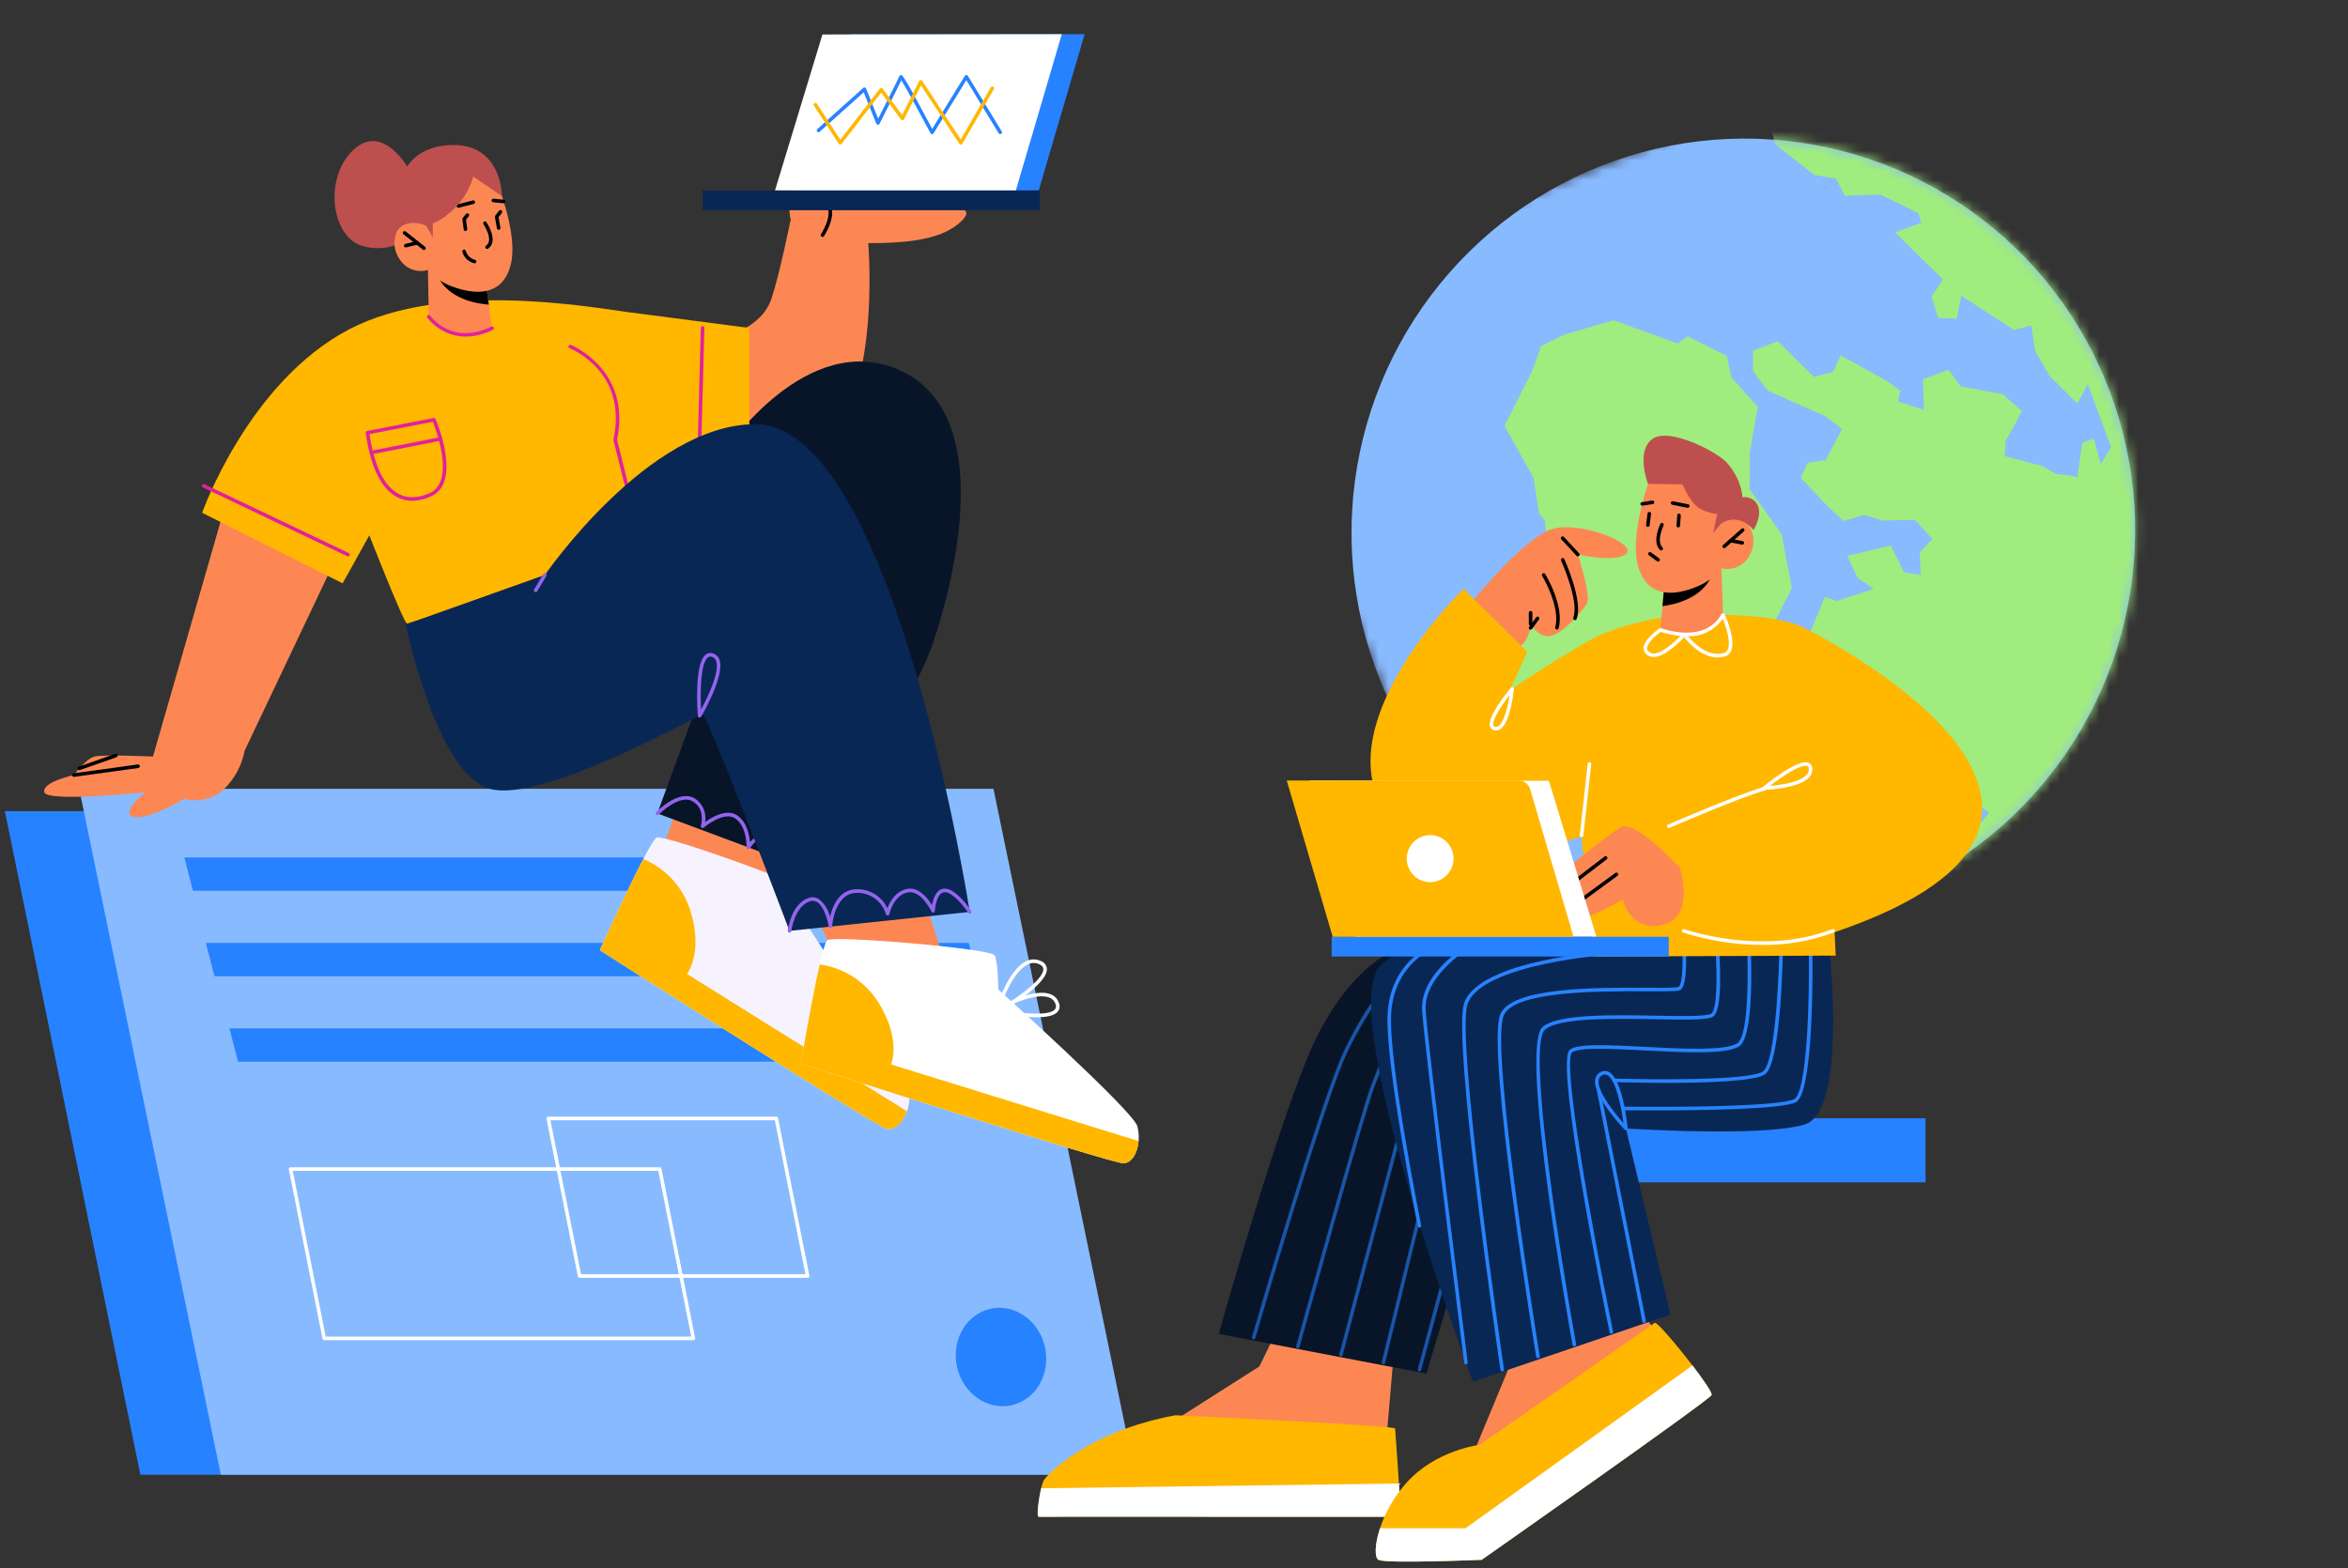 <svg width="241" height="161" viewBox="0 0 241 161" fill="none" xmlns="http://www.w3.org/2000/svg">
<rect x="0" y="0" width="241" height="161" fill="#333333" stroke="none"/>
<g clip-path="url(#clip0_4176_5821)">
<mask id="mask0_4176_5821" style="mask-type:luminance" maskUnits="userSpaceOnUse" x="126" y="0" width="115" height="118">
<path d="M240.501 85.407L206.225 0L126.621 32.379L160.897 117.786L240.501 85.407Z" fill="white"/>
</mask>
<g mask="url(#mask0_4176_5821)">
<path d="M193.938 91.959C201.317 88.957 207.651 83.831 212.139 77.227C216.626 70.624 219.065 62.84 219.148 54.861C219.231 46.881 216.953 39.064 212.603 32.398C208.253 25.732 202.026 20.516 194.71 17.41C187.394 14.305 179.316 13.449 171.5 14.95C163.683 16.452 156.478 20.243 150.796 25.846C145.114 31.449 141.209 38.61 139.576 46.426C137.944 54.241 138.656 62.359 141.623 69.752C145.602 79.667 153.349 87.577 163.16 91.741C172.971 95.906 184.042 95.984 193.938 91.959Z" fill="#88BAFF"/>
</g>
<mask id="mask1_4176_5821" style="mask-type:luminance" maskUnits="userSpaceOnUse" x="138" y="14" width="82" height="81">
<path d="M163.932 17.193C156.553 20.195 150.219 25.321 145.732 31.925C141.244 38.528 138.805 46.312 138.722 54.292C138.64 62.271 140.917 70.088 145.267 76.754C149.617 83.42 155.844 88.636 163.16 91.742C170.476 94.847 178.554 95.704 186.37 94.202C194.187 92.701 201.392 88.909 207.074 83.306C212.757 77.704 216.661 70.542 218.294 62.727C219.926 54.911 219.214 46.794 216.247 39.4C212.268 29.485 204.521 21.576 194.71 17.411C184.899 13.246 173.828 13.168 163.932 17.193Z" fill="white"/>
</mask>
<g mask="url(#mask1_4176_5821)">
<path d="M181.594 12.323L182.188 14.811L186.235 17.971L188.452 18.335L189.359 20.091L193 19.977L196.896 21.883L197.193 22.875L194.509 23.864L199.427 28.694L198.256 30.435L198.937 32.637L200.841 32.722L201.306 30.358L206.708 33.877L208.488 33.406L208.884 36.029L210.375 38.61L213.229 41.445L214.296 39.443L216.689 45.906L215.623 47.655L214.932 45.053L213.724 45.442L213.227 48.984L212.401 48.813L211.028 48.664L209.642 47.859L205.739 46.818L205.893 45.188L206.75 43.675L207.521 42.198L205.562 40.465L201.26 39.686L200.016 37.964L197.377 38.936L197.478 42.082L194.797 41.201L195.072 40.125L193.785 39.182L189.95 37.049L188.922 36.503L188.139 38.191L186.168 38.689L182.478 35.033L179.941 36.012L179.919 38.094L181.434 40.109L187.33 42.719L189.07 44.035L187.381 47.251L185.557 47.487L184.821 49.051L187.545 51.94L189.224 53.482L191.353 52.87L193.196 53.436L196.558 53.384L198.352 55.335L197.041 56.729L197.149 59.012L195.428 58.749L194.076 56.01L189.603 57.071L190.659 59.323L192.329 60.464L188.534 61.703L187.309 61.292L182.518 72.754L180.931 74.462L180.621 76.206L185.247 77.917L188.136 78.616L190.49 80.288L196.063 80.585L195.536 83.97L192.472 87.239L192.627 89.47L193.081 90.432L194.273 89.542L194.039 87.952L199.247 84.821L201.609 84.332L202.866 82.606L204.2 83.412L199.264 89.4L209.473 98.063L224.005 75.559L222.067 39.519L211.879 17.492L181.594 12.323Z" fill="#A1EC7E"/>
<path d="M172.228 35.276L173.211 34.539L177.243 36.538L177.733 38.765L180.426 41.785L179.6 46.436L179.571 50.223L182.862 54.818L183.921 60.389L180.448 67.161L179.216 67.865L176.861 74.992L180.715 77.301L180.23 78.442L171.832 78.892L165.823 77.257L163.117 79.234L159.611 80.393L156.348 78.214L154.213 79.015L152.859 78.821L147.795 77.273L144.289 71.385L145.77 67.782L147.604 63.968L150.55 63.006L152.507 63.525L155.14 59.521L156.142 56.652L158.805 56.075L158.587 53.435L157.96 52.711L157.403 49.062L154.423 43.732L157.342 37.925L158.166 35.534L160.614 34.336L165.612 32.876L172.228 35.276Z" fill="#A1EC7E"/>
</g>
<mask id="mask2_4176_5821" style="mask-type:luminance" maskUnits="userSpaceOnUse" x="126" y="0" width="115" height="118">
<path d="M240.501 85.407L206.225 0L126.621 32.379L160.897 117.786L240.501 85.407Z" fill="white"/>
</mask>
<g mask="url(#mask2_4176_5821)">
<path d="M146.673 67.718C150.118 76.303 156.826 83.151 165.321 86.757C173.816 90.363 183.402 90.431 191.971 86.946" stroke="black" stroke-linecap="round" stroke-linejoin="round"/>
</g>
<path d="M185.182 64.471C185.182 64.471 224.167 83.585 188.206 95.745L184.334 93.41L185.422 79.563L185.182 64.471Z" fill="#FFB700"/>
<path d="M108.25 151.415H14.406L0.5 83.283H94.342L108.25 151.415Z" fill="#2782FF"/>
<path d="M116.51 151.415H22.666L8.127 80.986H101.97L116.51 151.415Z" fill="#88BAFF"/>
<path d="M98.116 91.456H19.803L18.922 88.037H97.235L98.116 91.456Z" fill="#2782FF"/>
<path d="M100.319 100.23H22.009L21.127 96.81H99.436L100.319 100.23Z" fill="#2782FF"/>
<path d="M102.743 109.003H24.429L23.55 105.584H101.861L102.743 109.003Z" fill="#2782FF"/>
<path d="M71.171 137.593H33.281C33.238 137.593 33.197 137.578 33.165 137.551C33.132 137.523 33.11 137.486 33.102 137.444L29.647 120.061C29.641 120.034 29.642 120.007 29.648 119.98C29.655 119.954 29.667 119.93 29.684 119.909C29.701 119.888 29.723 119.871 29.747 119.86C29.772 119.848 29.798 119.842 29.825 119.842H67.716C67.759 119.842 67.8 119.857 67.832 119.884C67.865 119.912 67.887 119.949 67.894 119.991L71.349 137.374C71.355 137.401 71.354 137.428 71.348 137.454C71.341 137.481 71.329 137.505 71.312 137.526C71.295 137.548 71.274 137.564 71.249 137.576C71.225 137.588 71.198 137.594 71.171 137.594M33.43 137.227H70.948L67.567 120.21H30.048L33.43 137.227Z" fill="white"/>
<path d="M82.897 131.196H59.491C59.448 131.196 59.407 131.182 59.375 131.154C59.342 131.127 59.32 131.089 59.312 131.047L56.098 114.871C56.093 114.845 56.093 114.817 56.099 114.791C56.106 114.764 56.118 114.74 56.135 114.719C56.153 114.698 56.174 114.681 56.199 114.669C56.223 114.658 56.25 114.652 56.277 114.652H79.682C79.725 114.652 79.766 114.667 79.799 114.694C79.831 114.721 79.853 114.759 79.861 114.801L83.075 130.977C83.081 131.003 83.08 131.031 83.074 131.057C83.067 131.084 83.055 131.109 83.038 131.13C83.021 131.151 82.999 131.168 82.974 131.179C82.95 131.191 82.924 131.197 82.897 131.196ZM59.64 130.83H82.674L79.531 115.02H56.499L59.64 130.83Z" fill="white"/>
<path d="M107.264 138.343C107.853 141.081 106.307 143.739 103.809 144.282C101.312 144.824 98.81 143.046 98.222 140.308C97.635 137.569 99.18 134.912 101.677 134.369C104.175 133.827 106.676 135.605 107.264 138.343Z" fill="#2782FF"/>
<path d="M42.056 17.52C42.056 17.52 39.413 12.54 36.329 15.334C33.245 18.128 33.934 24.182 37.099 25.223C38.03 25.515 39.02 25.558 39.972 25.347C40.924 25.137 41.805 24.68 42.527 24.021L42.056 17.52Z" fill="#BE4F4F"/>
<path d="M75.591 34.11C75.591 34.11 78.324 33.182 79.158 30.741C79.992 28.301 81.132 22.657 81.132 22.657L89.085 24.564C89.085 24.564 90.924 44.163 82.233 46.985C73.543 49.807 69.14 47.822 69.14 47.822L75.591 34.11Z" fill="#FD8753"/>
<path d="M22.914 52.597L15.703 77.673C15.703 77.673 10.618 77.445 9.707 77.673C8.796 77.902 7.581 79.58 7.581 79.58C7.581 79.58 4.318 80.266 4.545 81.334C4.772 82.403 14.943 81.334 14.943 81.334C14.943 81.334 12.2 83.47 13.723 83.85C15.245 84.23 18.89 82.02 18.89 82.02C19.585 82.203 20.313 82.216 21.013 82.056C21.713 81.897 22.365 81.571 22.913 81.105C24.051 80.023 24.82 78.609 25.113 77.063L34.525 57.236L22.914 52.597Z" fill="#FD8753"/>
<path d="M67.925 87.325L70.885 79.165L81.131 84.046L79.765 92.968L67.925 87.325Z" fill="#FD8753"/>
<path d="M93.085 114.096C92.682 115.224 91.858 116.123 90.986 115.892C89.74 115.563 61.565 97.558 61.565 97.558C61.565 97.558 64.264 91.558 66.029 88.196C66.679 86.954 67.202 86.07 67.418 85.984C68.209 85.668 83.424 91.106 83.616 91.867C83.809 92.628 83.094 95.357 83.094 95.357C83.094 95.357 93.311 110.909 93.347 112.574C93.351 113.093 93.263 113.608 93.085 114.096" fill="#F6F3FF"/>
<path d="M93.085 114.096C92.682 115.224 91.858 116.122 90.986 115.892C89.74 115.563 61.565 97.557 61.565 97.557C61.565 97.557 64.264 91.557 66.029 88.196C67.151 88.664 68.16 89.37 68.987 90.264C69.815 91.158 70.442 92.221 70.825 93.379C72.245 97.85 70.507 99.994 70.507 99.994L93.085 114.096Z" fill="#FFB700"/>
<path d="M74.529 46.145C74.529 46.145 82.802 33.792 92.289 37.986C101.777 42.18 98.514 57.813 95.781 65.973C93.048 74.133 81.36 88.698 81.36 88.698L67.47 83.513L72.631 69.405L74.529 46.145Z" fill="#081529"/>
<path d="M20.746 52.648C20.746 52.648 25.477 39.226 35.847 33.807C45.467 28.779 60.519 31.524 64.54 32.057C68.562 32.59 76.913 33.672 76.913 33.672V54.785L68.943 54.328C68.943 54.328 42.15 64.163 41.771 64.014C41.391 63.865 37.908 54.966 37.908 54.966L35.167 59.891L20.746 52.648Z" fill="#FFB700"/>
<path d="M43.924 27.715L44.011 32.514C44.011 32.514 44.559 34.049 47.358 34.226C49.442 34.357 50.504 33.7 50.504 33.7L50.169 31.275L49.84 28.91L44.774 27.889L43.924 27.715Z" fill="#FD8753"/>
<path d="M44.775 27.889C44.801 28.049 44.851 28.204 44.924 28.349C46.036 30.727 48.968 31.19 50.172 31.276L49.843 28.91L44.775 27.889Z" fill="black"/>
<path d="M50.706 17.952C50.706 17.952 53.322 23.923 52.395 27.285C51.467 30.646 48.42 30.126 46.596 29.481C45.564 29.145 44.641 28.536 43.924 27.717C43.406 27.872 42.852 27.858 42.341 27.678C41.831 27.498 41.389 27.161 41.081 26.715C39.937 25.125 40.636 23.299 41.604 22.878C42.573 22.457 43.733 23.159 43.733 23.159L42.823 21.424C42.823 21.424 46.609 12.582 50.707 17.953" fill="#FD8753"/>
<path d="M47.044 21.333C46.999 21.333 46.956 21.317 46.923 21.288C46.889 21.258 46.868 21.217 46.862 21.173C46.857 21.128 46.868 21.083 46.893 21.046C46.918 21.009 46.956 20.983 46.999 20.972L48.532 20.582C48.555 20.576 48.579 20.575 48.603 20.578C48.627 20.582 48.65 20.59 48.67 20.602C48.691 20.615 48.709 20.631 48.723 20.65C48.737 20.67 48.748 20.692 48.754 20.715C48.759 20.738 48.761 20.762 48.757 20.786C48.754 20.81 48.746 20.833 48.733 20.854C48.721 20.875 48.705 20.893 48.686 20.907C48.666 20.921 48.645 20.932 48.621 20.938L47.089 21.328C47.074 21.331 47.059 21.333 47.044 21.333Z" fill="black"/>
<path d="M51.699 20.869C51.681 20.869 50.618 20.763 50.618 20.763C50.571 20.759 50.526 20.735 50.496 20.698C50.465 20.66 50.45 20.613 50.455 20.564C50.46 20.517 50.483 20.473 50.52 20.442C50.557 20.411 50.605 20.396 50.653 20.4L51.715 20.504C51.762 20.509 51.804 20.532 51.835 20.567C51.865 20.603 51.881 20.649 51.878 20.696C51.876 20.742 51.856 20.787 51.822 20.819C51.789 20.851 51.744 20.87 51.697 20.87" fill="black"/>
<path d="M49.994 25.557C49.955 25.558 49.917 25.545 49.886 25.522C49.855 25.498 49.831 25.466 49.82 25.428C49.808 25.391 49.809 25.351 49.822 25.314C49.835 25.276 49.859 25.245 49.892 25.223C50.714 24.661 49.64 23.04 49.628 23.023C49.614 23.004 49.603 22.981 49.598 22.957C49.592 22.933 49.591 22.908 49.596 22.884C49.6 22.86 49.609 22.836 49.622 22.816C49.635 22.795 49.653 22.777 49.673 22.763C49.693 22.75 49.716 22.74 49.74 22.735C49.764 22.731 49.789 22.731 49.813 22.736C49.837 22.741 49.86 22.751 49.88 22.765C49.9 22.779 49.917 22.797 49.93 22.818C49.983 22.897 51.218 24.76 50.096 25.526C50.066 25.546 50.031 25.558 49.994 25.557Z" fill="black"/>
<path d="M48.709 27.036C48.697 27.036 48.686 27.035 48.674 27.033C48.384 26.963 48.118 26.817 47.903 26.609C47.688 26.401 47.533 26.139 47.454 25.851C47.442 25.804 47.449 25.755 47.473 25.714C47.497 25.673 47.536 25.643 47.581 25.63C47.627 25.617 47.676 25.622 47.717 25.645C47.759 25.668 47.79 25.706 47.805 25.751C47.866 25.975 47.985 26.178 48.15 26.34C48.315 26.503 48.52 26.617 48.744 26.674C48.788 26.683 48.827 26.708 48.854 26.745C48.88 26.781 48.893 26.827 48.888 26.872C48.884 26.917 48.863 26.959 48.83 26.989C48.796 27.02 48.753 27.037 48.708 27.037" fill="black"/>
<path d="M43.517 25.67C43.476 25.67 43.436 25.656 43.404 25.631L41.422 24.06C41.402 24.046 41.385 24.028 41.372 24.006C41.359 23.985 41.351 23.962 41.347 23.937C41.344 23.912 41.345 23.887 41.351 23.863C41.358 23.839 41.369 23.817 41.384 23.797C41.4 23.778 41.419 23.761 41.441 23.75C41.462 23.738 41.486 23.73 41.511 23.728C41.535 23.726 41.56 23.729 41.584 23.736C41.607 23.744 41.629 23.756 41.648 23.773L43.63 25.343C43.66 25.367 43.681 25.399 43.692 25.435C43.702 25.472 43.701 25.511 43.689 25.547C43.676 25.583 43.653 25.614 43.622 25.636C43.592 25.658 43.555 25.67 43.517 25.67" fill="black"/>
<path d="M41.645 25.406C41.6 25.406 41.557 25.39 41.523 25.36C41.49 25.33 41.468 25.289 41.463 25.244C41.458 25.2 41.469 25.154 41.495 25.118C41.52 25.081 41.559 25.055 41.602 25.044L42.778 24.758C42.825 24.749 42.872 24.758 42.912 24.784C42.951 24.809 42.979 24.849 42.99 24.895C43.001 24.94 42.995 24.989 42.971 25.03C42.948 25.07 42.91 25.101 42.865 25.114L41.688 25.4C41.674 25.404 41.659 25.406 41.645 25.406Z" fill="black"/>
<path d="M64.776 51.878C64.736 51.878 64.696 51.864 64.664 51.839C64.632 51.813 64.609 51.778 64.599 51.739L62.968 45.198C62.962 45.171 62.962 45.143 62.968 45.115C64.451 38.222 58.698 35.847 58.453 35.749C58.41 35.73 58.375 35.695 58.357 35.651C58.339 35.607 58.339 35.558 58.356 35.513C58.373 35.469 58.407 35.434 58.45 35.414C58.493 35.394 58.542 35.392 58.587 35.408C58.65 35.433 64.849 37.981 63.334 45.151L64.954 51.65C64.966 51.697 64.959 51.747 64.934 51.788C64.909 51.83 64.869 51.86 64.822 51.872C64.807 51.876 64.792 51.878 64.777 51.878" fill="#E2209E"/>
<path d="M35.725 57.134C35.698 57.134 35.671 57.128 35.647 57.116L20.832 50.048C20.81 50.037 20.791 50.023 20.775 50.005C20.759 49.987 20.746 49.966 20.738 49.943C20.722 49.898 20.724 49.847 20.745 49.803C20.766 49.759 20.803 49.725 20.849 49.709C20.895 49.693 20.945 49.695 20.988 49.716L35.803 56.785C35.84 56.803 35.87 56.834 35.888 56.871C35.905 56.908 35.91 56.95 35.901 56.99C35.892 57.03 35.869 57.066 35.837 57.092C35.806 57.118 35.766 57.132 35.725 57.133" fill="#E2209E"/>
<path d="M71.738 48.005C71.713 48.005 71.689 47.999 71.667 47.99C71.644 47.98 71.624 47.967 71.607 47.949C71.59 47.931 71.577 47.911 71.568 47.888C71.559 47.865 71.555 47.841 71.555 47.816L71.933 33.655C71.934 33.607 71.954 33.56 71.99 33.527C72.025 33.493 72.072 33.475 72.12 33.476C72.168 33.478 72.214 33.498 72.248 33.533C72.281 33.568 72.299 33.615 72.298 33.664L71.92 47.826C71.919 47.873 71.899 47.919 71.865 47.952C71.831 47.985 71.785 48.005 71.738 48.005Z" fill="#E2209E"/>
<path d="M42.307 51.421C41.739 51.424 41.179 51.28 40.682 51.003C39.096 50.125 38.038 47.923 37.536 44.455C37.529 44.408 37.541 44.36 37.569 44.322C37.596 44.283 37.638 44.257 37.684 44.249L44.507 42.914C44.548 42.906 44.591 42.912 44.628 42.932C44.665 42.951 44.694 42.983 44.71 43.022C44.823 43.287 47.44 49.533 44.243 50.963C43.638 51.25 42.979 51.406 42.31 51.42M37.925 44.574C38.419 47.822 39.408 49.875 40.86 50.681C41.783 51.192 42.872 51.173 44.095 50.628C46.724 49.452 44.792 44.22 44.43 43.302L37.925 44.574Z" fill="#E2209E"/>
<path d="M38.113 46.648C38.068 46.648 38.025 46.63 37.992 46.6C37.959 46.569 37.938 46.527 37.934 46.482C37.93 46.437 37.942 46.392 37.969 46.356C37.995 46.319 38.034 46.294 38.078 46.285L45.166 44.885C45.19 44.88 45.214 44.88 45.238 44.885C45.261 44.89 45.284 44.899 45.303 44.912C45.323 44.926 45.34 44.943 45.354 44.963C45.367 44.983 45.376 45.006 45.381 45.029C45.386 45.053 45.386 45.077 45.381 45.101C45.376 45.125 45.367 45.147 45.353 45.167C45.34 45.187 45.323 45.204 45.303 45.218C45.283 45.231 45.261 45.24 45.237 45.245L38.15 46.645C38.138 46.647 38.126 46.648 38.113 46.648Z" fill="#E2209E"/>
<path d="M76.811 87.183C76.793 87.183 76.776 87.181 76.759 87.175C76.72 87.163 76.686 87.139 76.663 87.106C76.639 87.073 76.627 87.033 76.629 86.993C76.629 86.971 76.701 84.906 75.486 84.043C74.303 83.204 72.257 84.954 72.236 84.972C72.206 84.997 72.169 85.012 72.13 85.015C72.091 85.018 72.052 85.008 72.019 84.987C71.986 84.965 71.96 84.934 71.946 84.897C71.933 84.86 71.931 84.82 71.942 84.782C71.962 84.71 72.424 83.023 71.082 82.265C69.728 81.496 67.621 83.62 67.6 83.641C67.566 83.674 67.52 83.692 67.473 83.691C67.426 83.69 67.381 83.671 67.347 83.638C67.314 83.605 67.294 83.559 67.293 83.512C67.292 83.465 67.309 83.418 67.341 83.383C67.436 83.288 69.665 81.046 71.262 81.943C71.67 82.194 71.994 82.561 72.193 82.999C72.391 83.437 72.455 83.924 72.375 84.398C73.079 83.889 74.616 82.974 75.697 83.741C76.673 84.433 76.919 85.735 76.979 86.469C77.406 85.972 78.225 85.268 79.249 85.593C79.272 85.6 79.293 85.612 79.311 85.627C79.33 85.643 79.345 85.662 79.356 85.683C79.367 85.705 79.374 85.728 79.376 85.752C79.378 85.776 79.375 85.8 79.368 85.823C79.353 85.869 79.321 85.908 79.278 85.93C79.235 85.953 79.186 85.957 79.139 85.943C77.92 85.556 76.977 87.077 76.967 87.093C76.951 87.12 76.928 87.142 76.901 87.157C76.874 87.172 76.843 87.181 76.811 87.181" fill="#9364ED"/>
<path d="M47.805 34.559C47.045 34.553 46.296 34.377 45.613 34.041C44.931 33.706 44.332 33.221 43.861 32.621C43.847 32.602 43.838 32.579 43.832 32.556C43.827 32.532 43.827 32.508 43.831 32.484C43.835 32.461 43.844 32.438 43.857 32.418C43.87 32.397 43.886 32.38 43.906 32.366C43.926 32.352 43.948 32.343 43.971 32.337C43.995 32.332 44.019 32.332 44.042 32.336C44.066 32.34 44.089 32.349 44.109 32.362C44.129 32.375 44.147 32.392 44.16 32.411C44.248 32.537 46.369 35.488 50.425 33.537C50.446 33.525 50.47 33.518 50.495 33.516C50.52 33.513 50.545 33.516 50.569 33.523C50.592 33.531 50.614 33.544 50.633 33.56C50.651 33.576 50.667 33.596 50.677 33.619C50.688 33.642 50.694 33.666 50.695 33.691C50.696 33.716 50.692 33.741 50.683 33.764C50.674 33.788 50.66 33.809 50.643 33.827C50.625 33.844 50.604 33.858 50.581 33.868C49.719 34.306 48.77 34.542 47.804 34.559" fill="#E2209E"/>
<path d="M93.732 88.698L96.995 98.917L85.459 97.697L81.588 89.156L93.732 88.698Z" fill="#FD8753"/>
<path d="M116.863 117.157C116.758 118.349 116.189 119.43 115.287 119.43C113.998 119.43 82.193 109.213 82.193 109.213C82.193 109.213 83.286 102.72 84.142 99.019C84.456 97.651 84.739 96.663 84.925 96.526C85.608 96.018 101.702 97.391 102.082 98.077C102.461 98.763 102.46 101.586 102.46 101.586C102.46 101.586 116.277 114.018 116.732 115.619C116.867 116.119 116.912 116.64 116.864 117.157" fill="white"/>
<path d="M116.863 117.156C116.758 118.348 116.189 119.429 115.287 119.429C113.998 119.429 82.193 109.213 82.193 109.213C82.193 109.213 83.286 102.719 84.142 99.019C85.345 99.186 86.499 99.61 87.525 100.264C88.551 100.917 89.426 101.784 90.089 102.807C92.594 106.769 91.456 109.286 91.456 109.286L116.863 117.156Z" fill="#FFB700"/>
<path d="M41.645 64.117C41.645 64.117 44.798 79.459 50.263 80.986C55.728 82.512 71.602 73.37 72.117 73.37C72.631 73.37 81.033 95.575 81.033 95.575L99.537 93.626C99.537 93.626 91.749 43.506 77.489 43.553C66.537 43.59 55.931 59.028 55.931 59.028L41.645 64.117Z" fill="#092754"/>
<path d="M71.812 73.674C71.798 73.674 71.785 73.672 71.771 73.668C71.733 73.66 71.699 73.639 71.674 73.61C71.649 73.58 71.634 73.543 71.631 73.504C71.587 72.958 71.241 68.124 72.439 67.204C72.549 67.118 72.68 67.064 72.818 67.045C72.956 67.027 73.096 67.045 73.225 67.098C73.37 67.149 73.501 67.232 73.608 67.342C73.716 67.452 73.796 67.585 73.844 67.731C74.43 69.36 72.07 73.411 71.97 73.583C71.953 73.61 71.93 73.633 71.903 73.649C71.875 73.665 71.844 73.673 71.812 73.673M72.91 67.406C72.82 67.406 72.731 67.437 72.66 67.494C71.886 68.09 71.869 71.15 71.955 72.856C72.576 71.7 73.912 68.998 73.501 67.856C73.471 67.76 73.419 67.673 73.35 67.602C73.28 67.53 73.195 67.475 73.101 67.442C73.04 67.419 72.976 67.407 72.91 67.406Z" fill="#9364ED"/>
<path d="M81.588 23.86C81.588 23.86 80.752 22.131 81.132 20.705C81.512 19.279 84.017 16.427 85.003 16.517C85.989 16.606 85.383 18.12 85.383 18.12C85.383 18.12 92.821 17.407 94.642 17.586C96.464 17.765 94.642 19.102 94.642 19.102C94.642 19.102 99.103 18.567 98.619 19.815C98.135 21.063 96.085 21.419 96.085 21.419C96.085 21.419 100.622 20.771 98.725 22.661C96.828 24.551 93.328 25.082 87.763 24.939C82.198 24.796 81.588 23.863 81.588 23.863" fill="#FD8753"/>
<path d="M84.418 24.329C84.385 24.329 84.352 24.32 84.324 24.303C84.296 24.286 84.272 24.262 84.257 24.233C84.241 24.204 84.234 24.171 84.235 24.138C84.237 24.105 84.247 24.073 84.265 24.045C84.276 24.029 85.303 22.441 84.986 21.47C84.937 21.324 84.854 21.193 84.744 21.086C84.634 20.979 84.5 20.9 84.354 20.856C84.311 20.837 84.276 20.803 84.258 20.759C84.239 20.716 84.238 20.667 84.254 20.623C84.271 20.579 84.303 20.543 84.346 20.522C84.388 20.502 84.436 20.498 84.481 20.512C84.679 20.576 84.86 20.685 85.008 20.832C85.156 20.979 85.267 21.159 85.333 21.357C85.705 22.497 84.617 24.177 84.57 24.248C84.553 24.273 84.531 24.294 84.504 24.309C84.477 24.323 84.448 24.331 84.417 24.331" fill="black"/>
<path d="M47.776 23.72C47.732 23.719 47.689 23.703 47.656 23.674C47.623 23.645 47.601 23.604 47.596 23.56L47.462 22.517C47.458 22.492 47.46 22.467 47.467 22.443C47.474 22.419 47.485 22.396 47.501 22.377L47.836 21.967C47.867 21.931 47.911 21.909 47.958 21.905C48.005 21.901 48.052 21.915 48.089 21.945C48.126 21.976 48.149 22.019 48.155 22.066C48.16 22.114 48.147 22.161 48.118 22.199L47.833 22.547L47.957 23.51C47.964 23.559 47.95 23.607 47.921 23.646C47.891 23.684 47.848 23.709 47.8 23.716H47.776" fill="black"/>
<path d="M51.184 23.591C51.141 23.591 51.1 23.576 51.067 23.549C51.034 23.522 51.012 23.484 51.004 23.442L50.799 22.284C50.794 22.259 50.795 22.233 50.801 22.208C50.807 22.183 50.818 22.16 50.834 22.139L51.22 21.642C51.234 21.622 51.252 21.606 51.273 21.593C51.294 21.58 51.318 21.572 51.342 21.568C51.366 21.565 51.391 21.566 51.414 21.573C51.438 21.579 51.46 21.59 51.48 21.605C51.499 21.62 51.515 21.639 51.527 21.661C51.539 21.682 51.546 21.706 51.549 21.73C51.552 21.755 51.549 21.78 51.542 21.803C51.535 21.827 51.523 21.849 51.507 21.867L51.172 22.301L51.363 23.378C51.371 23.426 51.36 23.475 51.333 23.515C51.305 23.555 51.262 23.582 51.215 23.591C51.204 23.592 51.194 23.592 51.183 23.591" fill="black"/>
<path d="M43.732 23.158L44.424 24.38V22.921C44.424 22.921 45.222 22.776 46.682 21.365C47.58 20.468 48.232 19.353 48.575 18.128L51.522 20.131C51.522 20.131 51.529 14.088 45.389 14.974C39.249 15.859 40.882 23.536 40.882 23.536C40.882 23.536 41.745 22.378 43.732 23.158Z" fill="#BE4F4F"/>
<path d="M81.892 19.556H106.613L111.328 3.511H87.581C87.305 3.502 87.035 3.585 86.811 3.747C86.588 3.909 86.424 4.14 86.344 4.405L81.892 19.556Z" fill="#2782FF"/>
<path d="M79.545 19.556H104.266L108.981 3.511L84.416 3.539L79.545 19.556Z" fill="white"/>
<path d="M106.719 19.556H72.117V21.583H106.719V19.556Z" fill="#092754"/>
<path d="M7.582 79.763C7.536 79.762 7.492 79.744 7.459 79.713C7.425 79.681 7.405 79.638 7.402 79.592C7.399 79.546 7.413 79.5 7.442 79.464C7.471 79.428 7.512 79.405 7.558 79.398L14.148 78.488C14.172 78.484 14.196 78.486 14.219 78.492C14.242 78.498 14.264 78.508 14.283 78.523C14.303 78.537 14.319 78.556 14.331 78.577C14.343 78.597 14.351 78.621 14.354 78.644C14.36 78.693 14.347 78.742 14.318 78.78C14.289 78.819 14.246 78.844 14.198 78.851L7.608 79.761C7.599 79.762 7.59 79.762 7.582 79.761" fill="black"/>
<path d="M8.146 79.067C8.103 79.067 8.061 79.052 8.028 79.024C7.996 78.996 7.974 78.957 7.966 78.915C7.959 78.872 7.967 78.828 7.989 78.791C8.011 78.754 8.045 78.725 8.086 78.711L11.832 77.399C11.878 77.383 11.928 77.386 11.972 77.407C12.015 77.429 12.049 77.467 12.065 77.513C12.081 77.559 12.078 77.609 12.056 77.653C12.035 77.697 11.998 77.731 11.952 77.747L8.206 79.059C8.186 79.066 8.166 79.069 8.145 79.069" fill="black"/>
<path d="M102.663 13.775C102.632 13.775 102.602 13.767 102.574 13.752C102.547 13.737 102.524 13.715 102.508 13.688L99.187 8.234L95.825 13.688C95.807 13.715 95.783 13.736 95.755 13.751C95.727 13.767 95.696 13.775 95.664 13.775C95.632 13.774 95.601 13.765 95.573 13.748C95.546 13.731 95.524 13.707 95.509 13.679C94.543 11.865 93.021 9.053 92.518 8.242C92.084 9.159 90.735 11.805 90.274 12.708C90.258 12.74 90.234 12.766 90.204 12.784C90.173 12.802 90.138 12.81 90.103 12.808C90.069 12.806 90.035 12.795 90.006 12.774C89.978 12.754 89.956 12.726 89.942 12.693L88.654 9.472L84.135 13.525C84.117 13.541 84.096 13.554 84.073 13.562C84.051 13.57 84.027 13.574 84.002 13.573C83.978 13.572 83.955 13.566 83.933 13.555C83.911 13.545 83.892 13.53 83.876 13.512C83.859 13.494 83.847 13.473 83.839 13.45C83.831 13.427 83.828 13.403 83.829 13.379C83.831 13.354 83.837 13.331 83.848 13.309C83.859 13.287 83.873 13.268 83.892 13.252L88.605 9.026C88.627 9.006 88.653 8.992 88.681 8.985C88.71 8.978 88.74 8.977 88.768 8.984C88.797 8.99 88.823 9.004 88.845 9.023C88.867 9.042 88.885 9.066 88.896 9.093L90.132 12.184C91.032 10.418 92.239 8.027 92.302 7.839C92.314 7.804 92.335 7.773 92.362 7.749C92.39 7.725 92.424 7.709 92.46 7.703C92.613 7.68 92.721 7.666 95.682 13.226L99.034 7.787C99.051 7.761 99.074 7.739 99.101 7.724C99.128 7.708 99.159 7.7 99.19 7.7C99.221 7.7 99.252 7.708 99.279 7.724C99.306 7.739 99.329 7.761 99.345 7.787L102.821 13.495C102.833 13.516 102.842 13.539 102.845 13.562C102.849 13.586 102.848 13.611 102.843 13.634C102.837 13.658 102.827 13.68 102.813 13.699C102.798 13.719 102.78 13.735 102.76 13.748C102.731 13.765 102.698 13.774 102.665 13.774" fill="#2782FF"/>
<path d="M86.243 14.844C86.212 14.844 86.183 14.836 86.156 14.822C86.129 14.808 86.107 14.787 86.09 14.761L83.539 10.837C83.517 10.797 83.512 10.749 83.523 10.705C83.535 10.661 83.562 10.622 83.601 10.597C83.639 10.572 83.685 10.562 83.731 10.57C83.775 10.578 83.816 10.602 83.844 10.638L86.254 14.347L90.304 9.101C90.345 9.062 90.397 9.037 90.453 9.03C90.481 9.031 90.509 9.037 90.534 9.05C90.559 9.063 90.581 9.082 90.597 9.104L92.6 11.818L94.342 8.317C94.357 8.289 94.379 8.264 94.405 8.247C94.432 8.229 94.463 8.219 94.495 8.218C94.527 8.215 94.559 8.221 94.588 8.236C94.617 8.25 94.641 8.272 94.658 8.3L98.611 14.316L101.694 8.966C101.719 8.926 101.759 8.897 101.805 8.886C101.85 8.875 101.899 8.882 101.94 8.906C101.98 8.929 102.01 8.968 102.024 9.013C102.037 9.059 102.032 9.108 102.01 9.15L98.776 14.753C98.76 14.78 98.738 14.802 98.712 14.818C98.685 14.834 98.654 14.843 98.624 14.844C98.593 14.844 98.562 14.836 98.535 14.822C98.508 14.808 98.484 14.787 98.467 14.761L94.526 8.764L92.792 12.248C92.778 12.276 92.757 12.3 92.731 12.317C92.705 12.335 92.674 12.345 92.643 12.347C92.612 12.35 92.581 12.345 92.553 12.332C92.524 12.319 92.499 12.299 92.481 12.274L90.444 9.515L86.386 14.772C86.369 14.794 86.347 14.812 86.322 14.825C86.297 14.837 86.269 14.843 86.242 14.843" fill="#FFB700"/>
<path d="M54.983 60.798C54.95 60.798 54.917 60.789 54.889 60.772C54.868 60.759 54.85 60.743 54.836 60.724C54.822 60.705 54.811 60.682 54.805 60.659C54.799 60.636 54.798 60.611 54.802 60.588C54.805 60.564 54.814 60.541 54.826 60.52L55.774 58.933C55.8 58.894 55.84 58.865 55.886 58.855C55.932 58.844 55.981 58.852 56.021 58.877C56.061 58.901 56.091 58.94 56.103 58.986C56.115 59.032 56.11 59.08 56.087 59.122L55.139 60.711C55.123 60.738 55.1 60.761 55.073 60.776C55.046 60.792 55.015 60.8 54.983 60.8" fill="#9364ED"/>
<path d="M106.362 104.441C105.519 104.429 104.678 104.351 103.848 104.207C103.802 104.196 103.762 104.169 103.736 104.129C103.71 104.09 103.7 104.042 103.708 103.996C103.716 103.949 103.742 103.907 103.779 103.879C103.817 103.851 103.864 103.839 103.911 103.845C104.927 104.025 107.693 104.339 108.286 103.629C108.345 103.55 108.381 103.455 108.39 103.357C108.399 103.258 108.38 103.159 108.336 103.071C108.286 102.924 108.205 102.79 108.098 102.678C107.991 102.567 107.86 102.48 107.716 102.425C106.458 101.908 104.021 103.062 103.997 103.074C103.955 103.093 103.907 103.097 103.862 103.082C103.818 103.068 103.781 103.037 103.759 102.996C103.736 102.955 103.731 102.907 103.742 102.862C103.754 102.817 103.782 102.778 103.822 102.753C104.755 102.164 107.161 100.427 107.089 99.471C107.073 99.266 106.93 99.109 106.648 98.986C106.472 98.906 106.28 98.866 106.087 98.868C105.894 98.87 105.704 98.914 105.529 98.998C103.958 99.698 102.849 102.934 102.838 102.967C102.822 103.013 102.789 103.051 102.746 103.073C102.702 103.095 102.652 103.098 102.606 103.082C102.56 103.067 102.522 103.033 102.501 102.99C102.479 102.946 102.476 102.896 102.492 102.85C102.539 102.71 103.663 99.429 105.381 98.663C105.601 98.559 105.841 98.504 106.085 98.501C106.329 98.499 106.57 98.55 106.792 98.65C106.967 98.704 107.122 98.808 107.24 98.949C107.357 99.091 107.431 99.263 107.452 99.445C107.517 100.303 106.257 101.442 105.236 102.216C106.074 101.967 107.115 101.784 107.854 102.088C108.045 102.163 108.218 102.279 108.361 102.427C108.503 102.576 108.612 102.754 108.679 102.949C108.748 103.098 108.773 103.263 108.753 103.426C108.733 103.588 108.669 103.742 108.567 103.87C108.193 104.317 107.286 104.446 106.363 104.446" fill="white"/>
<path d="M81.033 95.757C81.007 95.756 80.982 95.75 80.959 95.739C80.935 95.728 80.915 95.713 80.897 95.693C80.88 95.674 80.868 95.651 80.86 95.626C80.852 95.602 80.849 95.576 80.852 95.55C80.865 95.438 81.221 92.788 82.986 92.195C83.16 92.131 83.347 92.107 83.532 92.125C83.716 92.144 83.895 92.205 84.052 92.303C84.627 92.769 85.029 93.416 85.194 94.14C85.451 93.024 86.14 91.3 87.948 91.3C88.603 91.286 89.248 91.464 89.804 91.811C90.361 92.159 90.805 92.661 91.083 93.257C91.323 92.609 91.885 91.546 93.044 91.278C94.272 90.99 95.216 92.204 95.66 92.929C95.782 92.256 96.109 91.235 96.965 91.235H97.002C98.203 91.275 99.63 93.431 99.691 93.524C99.717 93.564 99.727 93.614 99.717 93.662C99.707 93.709 99.679 93.751 99.638 93.778C99.598 93.805 99.549 93.814 99.501 93.804C99.454 93.794 99.412 93.766 99.386 93.725C99.005 93.144 97.831 91.63 96.99 91.601C96.072 91.601 95.952 93.504 95.952 93.523C95.949 93.564 95.933 93.602 95.907 93.632C95.88 93.663 95.844 93.683 95.805 93.691C95.765 93.699 95.724 93.693 95.688 93.675C95.652 93.657 95.623 93.628 95.606 93.591C95.595 93.569 94.532 91.315 93.127 91.634C91.688 91.968 91.291 93.825 91.287 93.844C91.279 93.884 91.257 93.921 91.226 93.947C91.195 93.974 91.155 93.989 91.114 93.99C91.073 93.991 91.033 93.979 91 93.954C90.967 93.929 90.943 93.894 90.932 93.854C90.743 93.215 90.351 92.655 89.815 92.26C89.279 91.865 88.63 91.658 87.966 91.668C85.634 91.668 85.415 95.057 85.413 95.091C85.41 95.136 85.391 95.179 85.359 95.211C85.327 95.243 85.284 95.262 85.239 95.264C85.194 95.265 85.151 95.25 85.116 95.222C85.081 95.193 85.058 95.154 85.05 95.109C85.047 95.09 84.737 93.151 83.863 92.618C83.75 92.548 83.623 92.505 83.491 92.492C83.359 92.479 83.226 92.497 83.102 92.544C81.554 93.064 81.218 95.575 81.215 95.598C81.209 95.643 81.188 95.683 81.154 95.713C81.121 95.742 81.078 95.758 81.033 95.758" fill="#9364ED"/>
<path d="M150.938 61.965C150.938 61.965 156.545 54.926 159.547 54.256C162.55 53.585 167.911 55.819 166.954 56.825C165.998 57.83 161.951 56.937 161.951 56.937C161.951 56.937 163.328 61.182 162.884 61.964C162.439 62.746 160.167 65.316 158.968 65.316C157.768 65.316 157.102 64.066 157.102 64.066C157.102 64.066 156.99 66.992 154.432 66.769C151.873 66.545 150.938 61.964 150.938 61.964" fill="#FD8753"/>
<path d="M143.194 137.369L142.156 149.484L119.91 146.247L129.265 140.293L131.552 135.586L143.194 137.369Z" fill="#FD8753"/>
<path d="M106.605 155.73C106.918 155.707 143.298 155.749 143.612 155.73C143.743 155.721 143.692 154.147 143.584 152.313C143.439 149.817 143.195 146.849 143.195 146.664C143.195 146.349 120.639 145.306 120.639 145.306C111.597 146.979 107.438 151.466 107.124 151.99C107.006 152.249 106.92 152.522 106.867 152.802C106.605 153.931 106.373 155.745 106.605 155.731" fill="#FFB700"/>
<path d="M106.605 155.731C106.918 155.707 143.298 155.75 143.612 155.731C143.743 155.722 143.692 154.147 143.584 152.313L106.867 152.802C106.605 153.93 106.373 155.745 106.605 155.731Z" fill="white"/>
<path d="M163.144 114.813H197.641V121.394H163.144V114.813Z" fill="#2782FF"/>
<path d="M143.688 97.353C143.688 97.353 139.155 98.52 135.201 106.37C131.675 113.374 125.098 136.955 125.098 136.955L146.407 141.028L150.046 128.913L143.688 97.353Z" fill="#081529"/>
<path d="M169.857 136.543L162.684 127.248L153.12 134.351L155.098 139.887L150.94 149.913L163.62 144.69L169.857 136.543Z" fill="#FD8753"/>
<path d="M128.674 137.513C128.657 137.512 128.641 137.51 128.625 137.505C128.602 137.499 128.58 137.487 128.561 137.472C128.543 137.457 128.527 137.438 128.516 137.417C128.504 137.396 128.497 137.373 128.494 137.349C128.492 137.325 128.494 137.301 128.501 137.278C128.571 137.034 135.587 112.812 137.977 107.841C140.376 102.856 142.391 100.897 142.476 100.816C142.512 100.784 142.558 100.767 142.606 100.769C142.653 100.771 142.698 100.791 142.731 100.826C142.764 100.86 142.782 100.906 142.781 100.954C142.781 101.002 142.762 101.048 142.728 101.082C142.707 101.101 140.672 103.084 138.306 108.002C135.928 112.945 128.922 137.137 128.851 137.381C128.84 137.419 128.817 137.452 128.785 137.476C128.754 137.5 128.716 137.513 128.676 137.513" fill="#1855A8"/>
<path d="M133.213 138.435C133.196 138.435 133.18 138.433 133.164 138.428C133.141 138.422 133.119 138.411 133.1 138.396C133.081 138.382 133.065 138.363 133.053 138.342C133.042 138.321 133.034 138.298 133.031 138.274C133.028 138.25 133.03 138.226 133.037 138.203C133.307 137.221 139.687 114.122 140.75 111.395L141.821 108.646C141.83 108.623 141.843 108.603 141.859 108.585C141.876 108.568 141.896 108.554 141.918 108.544C141.94 108.535 141.964 108.53 141.988 108.529C142.012 108.529 142.035 108.533 142.058 108.542C142.08 108.55 142.1 108.564 142.118 108.58C142.135 108.597 142.149 108.617 142.158 108.639C142.168 108.661 142.173 108.685 142.174 108.709C142.174 108.733 142.17 108.757 142.161 108.779L141.089 111.529C140.032 114.238 133.454 138.06 133.388 138.3C133.377 138.339 133.354 138.373 133.323 138.397C133.291 138.422 133.252 138.435 133.213 138.435" fill="#1855A8"/>
<path d="M137.635 139.283C137.619 139.283 137.603 139.281 137.588 139.277C137.541 139.264 137.502 139.233 137.477 139.191C137.453 139.149 137.446 139.1 137.459 139.053L144.147 113.758C144.161 113.713 144.192 113.674 144.233 113.651C144.274 113.628 144.323 113.621 144.369 113.634C144.415 113.646 144.454 113.675 144.478 113.716C144.503 113.757 144.51 113.806 144.5 113.852L137.811 139.146C137.801 139.185 137.778 139.22 137.746 139.245C137.714 139.269 137.675 139.283 137.635 139.283" fill="#1855A8"/>
<path d="M141.992 140.078C141.977 140.078 141.963 140.076 141.949 140.073C141.925 140.067 141.904 140.057 141.884 140.042C141.865 140.028 141.849 140.01 141.836 139.99C141.824 139.969 141.815 139.947 141.812 139.923C141.808 139.899 141.809 139.875 141.815 139.851L146.478 120.788C146.49 120.741 146.519 120.701 146.56 120.675C146.601 120.65 146.651 120.642 146.698 120.653C146.721 120.659 146.743 120.669 146.762 120.683C146.782 120.697 146.798 120.715 146.81 120.736C146.823 120.756 146.831 120.779 146.835 120.803C146.838 120.827 146.837 120.851 146.832 120.874L142.169 139.938C142.159 139.978 142.136 140.013 142.104 140.039C142.072 140.064 142.033 140.078 141.992 140.078Z" fill="#1855A8"/>
<path d="M145.692 140.81C145.664 140.81 145.636 140.803 145.611 140.791C145.586 140.779 145.564 140.761 145.547 140.738C145.53 140.716 145.518 140.69 145.513 140.662C145.507 140.634 145.508 140.606 145.516 140.579L148.958 127.812C148.971 127.765 149.002 127.725 149.044 127.701C149.086 127.676 149.135 127.67 149.182 127.683C149.229 127.695 149.269 127.726 149.293 127.768C149.317 127.81 149.324 127.86 149.311 127.907L145.868 140.674C145.857 140.713 145.834 140.747 145.802 140.772C145.77 140.796 145.731 140.81 145.691 140.81" fill="#1855A8"/>
<path d="M141.48 160.145C142.205 160.564 152.08 160.145 152.08 160.145C152.08 160.145 175.469 143.748 175.68 143.225C175.764 143.005 174.847 141.67 173.716 140.19C172.143 138.135 170.16 135.809 169.856 135.809L156.239 145.312L151.874 148.343C151.874 148.343 147.402 148.864 144.389 152.206C143.164 153.568 142.23 155.168 141.643 156.907C141.087 158.596 141.087 159.919 141.48 160.144" fill="#FFB700"/>
<path d="M141.48 160.146C142.205 160.565 152.08 160.146 152.08 160.146C152.08 160.146 175.469 143.748 175.68 143.226C175.764 143.005 174.847 141.67 173.716 140.19L150.419 156.908H141.644C141.087 158.597 141.087 159.92 141.48 160.146Z" fill="white"/>
<path d="M187.811 97.871C187.811 97.871 189.537 114.076 185.274 115.434C181.012 116.791 166.886 115.857 166.886 115.857L171.46 134.97L151.188 141.863C151.188 141.863 137.57 105.583 141.416 99.46C145.187 93.455 187.81 97.87 187.81 97.87" fill="#092754"/>
<path d="M166.887 116.041C166.862 116.041 166.838 116.036 166.815 116.026C166.793 116.017 166.772 116.002 166.755 115.985C166.621 115.844 163.467 112.524 163.726 110.846C163.748 110.684 163.808 110.529 163.902 110.396C163.996 110.262 164.121 110.154 164.266 110.079C164.398 110 164.548 109.956 164.701 109.952C164.855 109.948 165.007 109.984 165.143 110.056C166.522 110.788 167.016 115.321 167.068 115.839C167.072 115.877 167.064 115.915 167.045 115.948C167.026 115.981 166.998 116.008 166.963 116.024C166.939 116.035 166.913 116.04 166.886 116.04M164.733 110.317C164.63 110.32 164.529 110.349 164.44 110.402C164.344 110.449 164.262 110.52 164.2 110.607C164.139 110.694 164.099 110.796 164.086 110.902C163.917 111.995 165.623 114.176 166.639 115.318C166.428 113.729 165.874 110.859 164.972 110.38C164.899 110.339 164.816 110.317 164.732 110.316" fill="#2782FF"/>
<path d="M169.858 114.006C168.043 114.006 166.752 113.99 166.573 113.988C166.525 113.988 166.478 113.968 166.444 113.934C166.41 113.9 166.391 113.853 166.391 113.804C166.391 113.756 166.41 113.709 166.444 113.675C166.478 113.64 166.525 113.621 166.573 113.621C172.046 113.692 182.761 113.617 184.17 112.835C185.439 112.131 185.755 103.098 185.659 97.196C185.658 97.148 185.677 97.101 185.71 97.066C185.744 97.031 185.79 97.011 185.838 97.01C185.887 97.009 185.933 97.028 185.968 97.062C186.003 97.095 186.023 97.142 186.024 97.19C186.049 98.715 186.213 112.12 184.347 113.156C183.012 113.898 174.625 114.006 169.856 114.006" fill="#2782FF"/>
<path d="M168.752 135.838C168.71 135.838 168.669 135.823 168.636 135.796C168.603 135.768 168.581 135.73 168.573 135.689L163.892 111.911C163.882 111.864 163.892 111.814 163.919 111.774C163.946 111.733 163.987 111.705 164.035 111.696C164.058 111.69 164.082 111.69 164.106 111.694C164.13 111.698 164.153 111.708 164.173 111.721C164.193 111.734 164.21 111.752 164.223 111.772C164.236 111.793 164.245 111.815 164.249 111.839L168.931 135.617C168.936 135.644 168.935 135.671 168.929 135.697C168.922 135.723 168.91 135.748 168.893 135.769C168.875 135.789 168.854 135.806 168.83 135.818C168.805 135.829 168.779 135.836 168.752 135.836" fill="#2782FF"/>
<path d="M170.966 111.18C168.197 111.18 165.898 111.109 165.669 111.102C165.621 111.1 165.575 111.079 165.542 111.044C165.509 111.009 165.491 110.961 165.493 110.913C165.492 110.888 165.496 110.864 165.506 110.841C165.515 110.819 165.529 110.798 165.547 110.781C165.565 110.764 165.586 110.752 165.609 110.744C165.632 110.736 165.657 110.733 165.681 110.735C169.496 110.856 179.68 110.958 180.968 109.99C182.239 109.032 182.621 99.866 182.66 96.415C182.661 96.367 182.681 96.32 182.715 96.287C182.75 96.253 182.797 96.234 182.845 96.235C182.894 96.235 182.94 96.255 182.973 96.29C183.007 96.325 183.026 96.372 183.025 96.42C183.01 97.709 182.833 109.043 181.187 110.283C180.198 111.029 175.065 111.182 170.965 111.182" fill="#2782FF"/>
<path d="M165.39 136.936C165.348 136.937 165.307 136.922 165.274 136.895C165.242 136.869 165.219 136.832 165.211 136.79C164.629 133.962 159.574 109.115 161.114 107.784C161.886 107.117 165.119 107.287 168.859 107.483C172.655 107.681 176.956 107.906 178.291 107.135C179.52 106.423 179.447 99.516 179.315 96.915C179.312 96.867 179.329 96.819 179.361 96.783C179.394 96.747 179.439 96.725 179.487 96.722C179.511 96.721 179.535 96.724 179.558 96.732C179.581 96.74 179.602 96.753 179.619 96.769C179.637 96.785 179.652 96.805 179.662 96.827C179.672 96.849 179.678 96.872 179.679 96.896C179.728 97.876 180.118 106.5 178.473 107.452C177.045 108.279 172.873 108.06 168.84 107.85C165.483 107.674 162.012 107.492 161.351 108.064C160.317 108.958 163.389 126.115 165.568 136.718C165.577 136.766 165.568 136.815 165.541 136.856C165.515 136.896 165.473 136.925 165.426 136.935C165.414 136.937 165.401 136.938 165.389 136.938" fill="#2782FF"/>
<path d="M161.589 138.226C161.547 138.226 161.506 138.211 161.473 138.184C161.44 138.157 161.418 138.119 161.41 138.077C161.185 136.835 155.911 107.602 158.323 105.447C159.837 104.096 165.438 104.199 169.942 104.282C172.536 104.331 174.985 104.375 175.612 104.09C176.296 103.78 176.271 99.656 176.035 96.827C176.033 96.803 176.036 96.778 176.043 96.755C176.05 96.732 176.062 96.711 176.077 96.693C176.092 96.674 176.111 96.659 176.133 96.648C176.154 96.637 176.177 96.63 176.201 96.628C176.225 96.625 176.25 96.627 176.273 96.633C176.296 96.64 176.318 96.652 176.337 96.668C176.355 96.683 176.37 96.703 176.381 96.725C176.392 96.747 176.398 96.77 176.399 96.795C176.498 97.976 176.93 103.894 175.762 104.423C175.06 104.742 172.8 104.7 169.936 104.647C165.733 104.571 159.974 104.464 158.567 105.721C156.693 107.396 160.245 129.597 161.771 138.01C161.775 138.034 161.775 138.058 161.77 138.082C161.765 138.105 161.755 138.128 161.741 138.148C161.727 138.167 161.71 138.184 161.689 138.197C161.669 138.21 161.646 138.219 161.623 138.223C161.612 138.225 161.601 138.226 161.59 138.226" fill="#2782FF"/>
<path d="M157.856 139.448C157.813 139.448 157.771 139.433 157.738 139.404C157.705 139.376 157.683 139.337 157.676 139.294C157.466 138.015 152.566 107.937 153.974 104.19C155.043 101.346 163.788 101.388 169.005 101.413C170.596 101.421 172.099 101.427 172.301 101.319C172.729 101.003 172.758 98.499 172.64 96.823C172.638 96.799 172.641 96.775 172.648 96.752C172.656 96.729 172.668 96.708 172.683 96.69C172.699 96.671 172.718 96.656 172.74 96.646C172.761 96.635 172.784 96.629 172.808 96.627C172.832 96.623 172.857 96.624 172.881 96.631C172.905 96.638 172.927 96.65 172.945 96.666C172.964 96.682 172.979 96.702 172.989 96.725C172.999 96.747 173.004 96.772 173.003 96.796C173.052 97.505 173.265 101.065 172.512 101.617C172.289 101.781 171.473 101.793 169.001 101.779C164.218 101.756 155.295 101.713 154.317 104.32C152.943 107.975 157.986 138.923 158.038 139.234C158.046 139.282 158.035 139.331 158.007 139.37C157.979 139.41 157.937 139.437 157.889 139.445C157.88 139.446 157.87 139.446 157.86 139.445" fill="#2782FF"/>
<path d="M154.19 140.81C154.147 140.809 154.104 140.794 154.071 140.765C154.038 140.736 154.016 140.697 154.01 140.653C153.805 139.262 149.012 106.492 150.294 102.946C151.879 98.559 164.83 97.668 165.378 97.631C165.402 97.629 165.427 97.631 165.45 97.638C165.474 97.646 165.495 97.658 165.514 97.674C165.533 97.69 165.548 97.709 165.559 97.731C165.57 97.753 165.577 97.777 165.578 97.802C165.58 97.827 165.577 97.851 165.568 97.875C165.56 97.898 165.548 97.919 165.531 97.938C165.515 97.956 165.495 97.971 165.472 97.981C165.45 97.991 165.426 97.997 165.401 97.998C165.269 98.006 152.14 98.908 150.636 103.071C149.386 106.529 154.321 140.258 154.371 140.598C154.378 140.646 154.366 140.695 154.337 140.734C154.308 140.773 154.265 140.799 154.217 140.806C154.208 140.807 154.199 140.807 154.19 140.806" fill="#2782FF"/>
<path d="M150.464 140.079C150.42 140.079 150.377 140.063 150.344 140.033C150.31 140.004 150.289 139.963 150.283 139.919C150.242 139.593 146.167 107.263 145.966 103.715C145.759 100.066 150.18 97.312 150.369 97.197C150.39 97.184 150.413 97.175 150.437 97.171C150.461 97.166 150.485 97.167 150.509 97.173C150.533 97.178 150.555 97.188 150.575 97.203C150.594 97.217 150.611 97.235 150.624 97.256C150.636 97.277 150.645 97.3 150.648 97.324C150.652 97.348 150.651 97.373 150.645 97.397C150.639 97.42 150.628 97.442 150.613 97.462C150.599 97.481 150.58 97.498 150.559 97.51C150.515 97.537 146.136 100.266 146.33 103.696C146.528 107.23 150.604 139.547 150.645 139.873C150.651 139.921 150.638 139.97 150.608 140.008C150.579 140.047 150.535 140.072 150.487 140.078H150.464" fill="#2782FF"/>
<path d="M145.693 126.035C145.65 126.035 145.609 126.02 145.576 125.993C145.544 125.966 145.522 125.928 145.514 125.886C145.48 125.722 142.217 109.479 142.418 104.246C142.623 98.918 146.68 97.198 146.719 97.18C146.764 97.162 146.814 97.162 146.859 97.181C146.904 97.2 146.939 97.236 146.957 97.281C146.975 97.326 146.975 97.376 146.956 97.421C146.938 97.466 146.902 97.501 146.857 97.52C146.818 97.536 142.977 99.176 142.781 104.26C142.583 109.45 145.837 125.65 145.87 125.813C145.875 125.837 145.875 125.861 145.87 125.885C145.866 125.908 145.857 125.931 145.843 125.951C145.83 125.971 145.813 125.988 145.793 126.001C145.773 126.015 145.751 126.024 145.727 126.029C145.715 126.031 145.703 126.032 145.691 126.032" fill="#2782FF"/>
<path d="M169.857 63.532C169.857 63.532 163.04 64.785 161.584 67.082C160.129 69.38 163.664 98.207 163.664 98.207L188.418 98.113C188.418 98.113 186.95 65.516 185.182 64.472C183.415 63.427 177.298 62.592 169.855 63.532" fill="#FFB700"/>
<path d="M150.211 60.45L156.76 66.925L154.959 70.888C154.959 70.888 162.532 65.731 164.946 64.971C167.36 64.211 162.896 85.621 162.896 85.621C162.896 85.621 147.199 92.097 141.897 82.906C136.595 73.716 150.213 60.453 150.213 60.453" fill="#FFB700"/>
<path d="M172.447 89.136C172.447 89.136 167.779 84.001 166.312 84.95C164.844 85.9 158.974 90.315 159.003 91.367C159.031 92.418 160.058 93.776 161.234 94.319C162.41 94.863 166.555 92.358 166.555 92.358C166.555 92.358 167.287 95.743 170.659 94.963C174.03 94.183 172.448 89.136 172.448 89.136" fill="#FD8753"/>
<path d="M176.688 58.344L176.853 63.141C176.853 63.141 176.386 64.703 173.601 65.029C171.524 65.271 170.432 64.671 170.432 64.671L170.638 62.231L170.842 59.852L175.848 58.561L176.688 58.344Z" fill="#FD8753"/>
<path d="M175.849 58.562C175.832 58.723 175.79 58.88 175.725 59.029C174.739 61.463 171.837 62.081 170.639 62.231L170.843 59.852L175.849 58.562Z" fill="black"/>
<path d="M169.402 48.954C169.402 48.954 167.103 55.056 168.206 58.363C169.31 61.67 172.325 60.989 174.112 60.251C175.126 59.86 176.016 59.202 176.689 58.346C177.215 58.473 177.768 58.43 178.268 58.224C178.769 58.017 179.191 57.656 179.476 57.194C180.533 55.548 179.742 53.76 178.751 53.391C177.76 53.022 176.64 53.784 176.64 53.784L177.458 52.003C177.458 52.003 173.212 43.377 169.402 48.955" fill="#FD8753"/>
<path d="M173.229 52.136C173.217 52.136 173.205 52.134 173.193 52.132L171.642 51.825C171.594 51.815 171.552 51.787 171.525 51.747C171.498 51.706 171.488 51.657 171.498 51.609C171.502 51.585 171.51 51.562 171.524 51.542C171.537 51.522 171.554 51.504 171.574 51.491C171.594 51.477 171.616 51.468 171.64 51.464C171.664 51.459 171.688 51.459 171.712 51.465L173.264 51.772C173.309 51.781 173.349 51.806 173.377 51.842C173.404 51.879 173.417 51.925 173.413 51.97C173.408 52.016 173.387 52.059 173.353 52.089C173.319 52.12 173.274 52.136 173.229 52.136Z" fill="black"/>
<path d="M168.553 51.919C168.508 51.919 168.464 51.901 168.431 51.87C168.398 51.838 168.377 51.795 168.374 51.75C168.371 51.704 168.384 51.659 168.413 51.623C168.441 51.587 168.481 51.563 168.526 51.555L169.582 51.394C169.606 51.389 169.631 51.389 169.655 51.395C169.679 51.4 169.702 51.41 169.722 51.424C169.742 51.438 169.759 51.456 169.772 51.477C169.785 51.498 169.793 51.522 169.797 51.546C169.801 51.571 169.799 51.595 169.793 51.619C169.787 51.643 169.776 51.666 169.761 51.685C169.746 51.705 169.728 51.721 169.706 51.733C169.685 51.745 169.661 51.753 169.637 51.756L168.581 51.917C168.572 51.918 168.563 51.918 168.554 51.917" fill="black"/>
<path d="M170.503 56.511C170.454 56.51 170.407 56.491 170.373 56.456C169.537 55.603 170.388 53.859 170.422 53.785C170.444 53.742 170.482 53.71 170.527 53.695C170.573 53.68 170.622 53.683 170.665 53.705C170.708 53.726 170.741 53.764 170.757 53.809C170.772 53.854 170.769 53.904 170.749 53.948C170.741 53.964 169.978 55.532 170.631 56.199C170.656 56.225 170.673 56.257 170.68 56.293C170.687 56.328 170.683 56.365 170.669 56.398C170.655 56.432 170.632 56.46 170.602 56.48C170.572 56.5 170.537 56.511 170.501 56.511" fill="black"/>
<path d="M176.976 56.28C176.939 56.28 176.902 56.269 176.872 56.248C176.841 56.227 176.817 56.197 176.804 56.162C176.791 56.127 176.789 56.089 176.798 56.052C176.807 56.016 176.827 55.984 176.855 55.959L178.752 54.285C178.77 54.27 178.791 54.258 178.814 54.25C178.837 54.242 178.861 54.239 178.885 54.24C178.909 54.242 178.932 54.248 178.953 54.259C178.975 54.27 178.994 54.284 179.01 54.302C179.026 54.321 179.038 54.342 179.046 54.364C179.053 54.387 179.056 54.411 179.055 54.435C179.053 54.459 179.047 54.483 179.036 54.504C179.026 54.526 179.011 54.545 178.993 54.561L177.096 56.235C177.063 56.264 177.02 56.28 176.975 56.28" fill="black"/>
<path d="M178.832 55.916C178.821 55.916 178.81 55.915 178.799 55.913L177.609 55.69C177.585 55.685 177.563 55.676 177.543 55.663C177.522 55.65 177.505 55.633 177.492 55.613C177.478 55.593 177.468 55.571 177.463 55.547C177.458 55.524 177.458 55.499 177.463 55.476C177.467 55.452 177.476 55.43 177.489 55.409C177.502 55.389 177.519 55.372 177.539 55.358C177.558 55.344 177.581 55.335 177.604 55.33C177.628 55.325 177.652 55.325 177.675 55.329L178.865 55.553C178.91 55.561 178.951 55.586 178.978 55.622C179.006 55.659 179.019 55.704 179.014 55.75C179.01 55.795 178.989 55.838 178.955 55.869C178.922 55.899 178.878 55.916 178.832 55.916Z" fill="black"/>
<path d="M172.256 54.153C172.23 54.153 172.206 54.148 172.183 54.137C172.16 54.127 172.139 54.112 172.122 54.093C172.105 54.075 172.092 54.053 172.084 54.029C172.075 54.005 172.072 53.98 172.074 53.955L172.153 52.907C172.153 52.882 172.159 52.858 172.17 52.836C172.18 52.814 172.195 52.794 172.213 52.779C172.232 52.763 172.253 52.751 172.276 52.743C172.3 52.736 172.324 52.734 172.348 52.737C172.372 52.739 172.396 52.746 172.417 52.757C172.439 52.768 172.458 52.783 172.473 52.801C172.489 52.82 172.501 52.841 172.508 52.864C172.516 52.887 172.519 52.912 172.517 52.936L172.438 53.984C172.434 54.03 172.413 54.073 172.38 54.104C172.346 54.136 172.302 54.153 172.256 54.153Z" fill="black"/>
<path d="M169.139 54.093C169.114 54.093 169.088 54.087 169.065 54.076C169.042 54.065 169.021 54.049 169.004 54.03C168.987 54.011 168.974 53.988 168.966 53.964C168.958 53.939 168.955 53.914 168.958 53.888L169.102 52.721C169.105 52.697 169.112 52.674 169.124 52.653C169.135 52.631 169.151 52.613 169.17 52.598C169.189 52.583 169.211 52.572 169.234 52.566C169.257 52.56 169.282 52.558 169.305 52.562C169.329 52.565 169.352 52.572 169.373 52.584C169.394 52.596 169.412 52.612 169.427 52.631C169.442 52.65 169.453 52.671 169.459 52.694C169.465 52.718 169.467 52.742 169.464 52.766L169.321 53.933C169.315 53.977 169.294 54.018 169.26 54.048C169.227 54.077 169.184 54.093 169.139 54.093Z" fill="black"/>
<path d="M176.64 53.783L175.849 54.709L176.244 52.784C176.244 52.784 174.712 52.624 173.943 51.799C173.418 51.182 172.999 50.483 172.7 49.729L169.15 49.679C169.15 49.679 167.855 46.309 169.61 45.064C171.364 43.819 176.366 46.447 177.305 47.569C178.873 49.44 178.833 51.055 178.833 51.055C179.162 51 179.501 51.058 179.794 51.22C180.086 51.383 180.316 51.639 180.445 51.949C180.858 53.046 179.979 54.425 179.979 54.425C179.979 54.425 178.618 52.522 176.64 53.779" fill="#BE4F4F"/>
<path d="M170.188 57.658C170.149 57.658 170.112 57.646 170.08 57.623L169.247 57.015C169.208 56.986 169.181 56.943 169.174 56.895C169.166 56.846 169.178 56.797 169.206 56.758C169.235 56.718 169.278 56.692 169.326 56.684C169.374 56.676 169.423 56.688 169.462 56.717L170.295 57.326C170.326 57.349 170.349 57.381 170.361 57.417C170.373 57.454 170.373 57.494 170.361 57.531C170.349 57.568 170.326 57.599 170.295 57.622C170.263 57.645 170.226 57.657 170.187 57.657" fill="black"/>
<path d="M160.398 91.64C160.369 91.64 160.342 91.633 160.317 91.621C160.291 91.609 160.27 91.59 160.253 91.568C160.238 91.549 160.227 91.527 160.221 91.504C160.215 91.48 160.213 91.456 160.216 91.432C160.22 91.408 160.227 91.385 160.24 91.364C160.252 91.344 160.268 91.325 160.287 91.311L164.687 87.941C164.706 87.926 164.728 87.915 164.751 87.908C164.775 87.902 164.799 87.9 164.823 87.903C164.848 87.906 164.871 87.914 164.892 87.926C164.913 87.938 164.931 87.954 164.946 87.974C164.961 87.993 164.971 88.015 164.978 88.039C164.984 88.062 164.985 88.087 164.981 88.111C164.978 88.135 164.97 88.159 164.957 88.18C164.944 88.2 164.928 88.219 164.908 88.233L160.508 91.601C160.476 91.626 160.437 91.639 160.397 91.639" fill="black"/>
<path d="M161.233 93.38C161.194 93.38 161.157 93.368 161.126 93.345C161.095 93.323 161.071 93.291 161.059 93.254C161.047 93.217 161.047 93.177 161.059 93.141C161.071 93.104 161.094 93.072 161.125 93.049L165.802 89.625C165.821 89.611 165.843 89.6 165.867 89.595C165.89 89.589 165.914 89.588 165.938 89.592C165.962 89.596 165.985 89.605 166.005 89.617C166.026 89.63 166.043 89.646 166.058 89.666C166.072 89.686 166.082 89.708 166.087 89.731C166.093 89.755 166.094 89.779 166.09 89.803C166.086 89.827 166.078 89.85 166.065 89.87C166.052 89.891 166.036 89.909 166.017 89.923L161.34 93.347C161.309 93.37 161.271 93.382 161.232 93.382" fill="black"/>
<path d="M163.855 96.18H139.133L134.418 80.134L158.983 80.163L163.855 96.18Z" fill="white"/>
<path d="M171.283 96.179H136.681V98.206H171.283V96.179Z" fill="#2782FF"/>
<path d="M161.508 96.179H136.787L132.072 80.134H155.819C156.094 80.126 156.365 80.208 156.588 80.37C156.812 80.532 156.976 80.763 157.055 81.028L161.508 96.179Z" fill="#FFB700"/>
<path d="M171.283 85.016C171.241 85.016 171.201 85.001 171.168 84.974C171.136 84.948 171.114 84.911 171.105 84.87C171.097 84.829 171.103 84.786 171.122 84.748C171.141 84.711 171.173 84.681 171.211 84.665C171.281 84.634 178.271 81.593 181.028 80.809C181.052 80.801 181.077 80.797 181.102 80.799C181.127 80.801 181.151 80.808 181.173 80.819C181.195 80.831 181.215 80.847 181.23 80.867C181.246 80.886 181.258 80.909 181.265 80.933C181.271 80.957 181.273 80.982 181.27 81.007C181.266 81.032 181.258 81.056 181.245 81.077C181.232 81.099 181.215 81.117 181.195 81.132C181.175 81.147 181.151 81.157 181.127 81.162C178.393 81.939 171.424 84.971 171.355 85.001C171.332 85.011 171.307 85.016 171.283 85.016" fill="white"/>
<path d="M181.078 81.096C181.041 81.096 181.004 81.085 180.973 81.063C180.942 81.041 180.918 81.01 180.906 80.974C180.893 80.939 180.892 80.9 180.902 80.863C180.912 80.826 180.933 80.794 180.963 80.77C181.331 80.469 184.589 77.846 185.66 78.318C185.774 78.373 185.869 78.46 185.934 78.568C185.999 78.677 186.031 78.802 186.025 78.929C186.033 79.091 186.008 79.253 185.951 79.405C185.894 79.557 185.806 79.695 185.692 79.811C184.623 80.98 181.228 81.091 181.084 81.096H181.078ZM185.324 78.619C184.589 78.619 182.878 79.745 181.649 80.694C182.657 80.611 184.704 80.349 185.423 79.562C185.503 79.483 185.566 79.386 185.606 79.281C185.647 79.175 185.666 79.062 185.66 78.948C185.647 78.713 185.549 78.67 185.512 78.653C185.453 78.629 185.389 78.617 185.325 78.619" fill="white"/>
<path d="M176.298 67.501C174.64 67.501 173.286 65.965 172.864 65.429C172.298 66.025 170.466 67.826 169.377 67.394C169.205 67.349 169.049 67.256 168.928 67.125C168.807 66.994 168.726 66.831 168.694 66.655C168.591 65.747 170.151 64.642 170.329 64.519C170.353 64.502 170.382 64.492 170.411 64.488C170.44 64.485 170.47 64.488 170.498 64.499C170.542 64.516 174.96 66.184 176.694 63.052C176.709 63.021 176.733 62.996 176.763 62.979C176.792 62.962 176.826 62.955 176.86 62.957C176.893 62.958 176.926 62.969 176.954 62.988C176.982 63.006 177.005 63.032 177.019 63.063C177.068 63.169 178.211 65.669 177.678 66.835C177.619 66.972 177.529 67.094 177.417 67.192C177.304 67.289 177.171 67.36 177.027 67.399C176.79 67.466 176.544 67.499 176.298 67.498M173.25 65.318C173.801 65.975 175.297 67.511 176.927 67.044C177.02 67.02 177.106 66.974 177.179 66.911C177.252 66.848 177.309 66.769 177.347 66.68C177.682 65.947 177.17 64.376 176.826 63.535C176.425 64.108 175.888 64.571 175.264 64.882C174.639 65.194 173.947 65.344 173.25 65.319M170.46 64.871C169.857 65.304 169 66.111 169.056 66.61C169.064 66.677 169.087 66.881 169.511 67.049C170.252 67.347 171.726 66.064 172.483 65.293C171.794 65.232 171.115 65.091 170.46 64.871Z" fill="white"/>
<path d="M153.552 74.998C153.493 74.998 153.434 74.991 153.377 74.979C153.276 74.961 153.182 74.917 153.104 74.85C153.026 74.783 152.968 74.697 152.935 74.599C152.602 73.609 154.819 70.917 155.072 70.613C155.097 70.583 155.132 70.562 155.17 70.553C155.208 70.544 155.248 70.548 155.283 70.564C155.319 70.579 155.349 70.606 155.369 70.639C155.389 70.673 155.398 70.712 155.394 70.751C155.38 70.888 155.042 74.103 154.027 74.836C153.89 74.94 153.724 74.997 153.553 74.999M154.947 71.354C154.092 72.459 153.108 73.967 153.281 74.484C153.299 74.537 153.334 74.595 153.458 74.623C153.52 74.636 153.584 74.636 153.646 74.622C153.707 74.608 153.765 74.579 153.814 74.54C154.408 74.11 154.78 72.442 154.947 71.355" fill="white"/>
<path d="M162.331 85.954C162.306 85.954 162.28 85.948 162.257 85.937C162.234 85.927 162.213 85.911 162.196 85.892C162.179 85.873 162.166 85.85 162.158 85.826C162.15 85.802 162.147 85.776 162.15 85.751L162.963 78.419C162.964 78.394 162.97 78.37 162.981 78.348C162.992 78.326 163.008 78.307 163.027 78.292C163.046 78.276 163.068 78.265 163.092 78.259C163.115 78.253 163.14 78.252 163.164 78.257C163.188 78.26 163.211 78.267 163.232 78.278C163.253 78.29 163.272 78.306 163.287 78.324C163.302 78.343 163.313 78.365 163.319 78.388C163.326 78.411 163.328 78.435 163.325 78.459L162.512 85.791C162.507 85.836 162.486 85.877 162.452 85.907C162.419 85.937 162.376 85.954 162.331 85.954" fill="white"/>
<path d="M149.195 88.156C149.195 88.634 149.054 89.101 148.789 89.499C148.525 89.896 148.15 90.206 147.71 90.388C147.271 90.571 146.787 90.619 146.321 90.526C145.854 90.433 145.426 90.202 145.09 89.865C144.754 89.527 144.525 89.096 144.432 88.627C144.339 88.159 144.387 87.673 144.569 87.232C144.751 86.79 145.059 86.413 145.455 86.148C145.85 85.882 146.315 85.741 146.791 85.741C147.428 85.741 148.04 85.995 148.49 86.448C148.941 86.901 149.195 87.516 149.195 88.156Z" fill="white"/>
<path d="M180.915 97.015C178.147 97.012 175.396 96.585 172.757 95.746C172.711 95.73 172.673 95.696 172.652 95.652C172.631 95.608 172.629 95.557 172.645 95.511C172.661 95.465 172.695 95.427 172.739 95.406C172.782 95.385 172.833 95.382 172.879 95.399C172.958 95.426 180.851 98.195 188.074 95.399C188.096 95.389 188.121 95.383 188.145 95.383C188.17 95.383 188.195 95.388 188.218 95.397C188.24 95.407 188.261 95.421 188.278 95.439C188.296 95.457 188.309 95.478 188.318 95.501C188.327 95.524 188.331 95.549 188.33 95.574C188.329 95.599 188.323 95.623 188.313 95.646C188.302 95.668 188.287 95.688 188.268 95.705C188.25 95.721 188.228 95.734 188.205 95.741C185.872 96.609 183.401 97.039 180.914 97.011" fill="white"/>
<path d="M157.101 64.248C157.077 64.248 157.054 64.244 157.032 64.234C157.009 64.225 156.989 64.212 156.972 64.195C156.955 64.178 156.942 64.157 156.933 64.135C156.924 64.113 156.919 64.089 156.919 64.065V62.908C156.919 62.859 156.938 62.812 156.972 62.778C157.007 62.744 157.053 62.724 157.101 62.724C157.15 62.724 157.196 62.744 157.23 62.778C157.265 62.812 157.284 62.859 157.284 62.908V64.065C157.284 64.089 157.279 64.113 157.27 64.135C157.261 64.157 157.247 64.178 157.23 64.195C157.213 64.212 157.193 64.225 157.171 64.234C157.149 64.244 157.125 64.248 157.101 64.248Z" fill="black"/>
<path d="M157.101 64.655C157.067 64.655 157.034 64.646 157.005 64.628C156.976 64.611 156.952 64.585 156.937 64.555C156.922 64.525 156.915 64.49 156.918 64.457C156.92 64.423 156.932 64.39 156.953 64.363L157.673 63.378C157.687 63.358 157.705 63.342 157.726 63.329C157.746 63.316 157.769 63.308 157.793 63.304C157.816 63.301 157.841 63.302 157.864 63.308C157.887 63.314 157.909 63.325 157.928 63.339C157.947 63.354 157.964 63.371 157.976 63.392C157.989 63.413 157.997 63.435 158 63.459C158.004 63.483 158.003 63.507 157.997 63.531C157.992 63.554 157.981 63.576 157.967 63.595L157.246 64.58C157.229 64.604 157.206 64.623 157.181 64.636C157.155 64.649 157.126 64.655 157.097 64.655" fill="black"/>
<path d="M161.652 63.67C161.623 63.67 161.594 63.663 161.568 63.649C161.541 63.635 161.519 63.615 161.502 63.59C161.486 63.566 161.475 63.538 161.472 63.508C161.468 63.479 161.472 63.449 161.483 63.421C162.126 61.766 160.25 57.595 160.231 57.552C160.211 57.508 160.21 57.458 160.226 57.412C160.243 57.367 160.278 57.33 160.321 57.31C160.366 57.29 160.416 57.289 160.461 57.306C160.506 57.323 160.543 57.357 160.564 57.401C160.644 57.577 162.522 61.755 161.822 63.555C161.809 63.589 161.785 63.619 161.755 63.639C161.725 63.66 161.689 63.671 161.652 63.671" fill="black"/>
<path d="M159.808 64.634C159.792 64.635 159.776 64.632 159.761 64.628C159.714 64.616 159.674 64.585 159.65 64.543C159.625 64.501 159.619 64.451 159.631 64.404C160.194 62.285 158.307 59.157 158.288 59.125C158.263 59.084 158.255 59.034 158.266 58.987C158.278 58.939 158.307 58.898 158.348 58.873C158.39 58.848 158.439 58.84 158.487 58.851C158.534 58.862 158.574 58.892 158.6 58.934C158.681 59.067 160.587 62.23 159.984 64.497C159.974 64.536 159.951 64.571 159.919 64.596C159.887 64.62 159.848 64.633 159.808 64.633" fill="black"/>
<path d="M161.951 57.12C161.926 57.12 161.901 57.115 161.878 57.105C161.855 57.094 161.834 57.08 161.817 57.061L160.263 55.385C160.245 55.367 160.23 55.347 160.22 55.324C160.21 55.3 160.205 55.276 160.205 55.25C160.205 55.225 160.21 55.2 160.22 55.177C160.23 55.154 160.245 55.133 160.264 55.116C160.282 55.099 160.304 55.086 160.327 55.077C160.351 55.069 160.376 55.066 160.401 55.068C160.426 55.07 160.451 55.077 160.473 55.089C160.495 55.1 160.515 55.117 160.53 55.136L162.084 56.813C162.108 56.839 162.124 56.872 162.13 56.907C162.136 56.942 162.132 56.978 162.118 57.011C162.103 57.044 162.08 57.072 162.05 57.091C162.021 57.111 161.986 57.121 161.95 57.121" fill="black"/>
</g>
<defs>
<clipPath id="clip0_4176_5821">
<rect width="240" height="160.332" fill="white" transform="translate(0.5)"/>
</clipPath>
</defs>
</svg>
